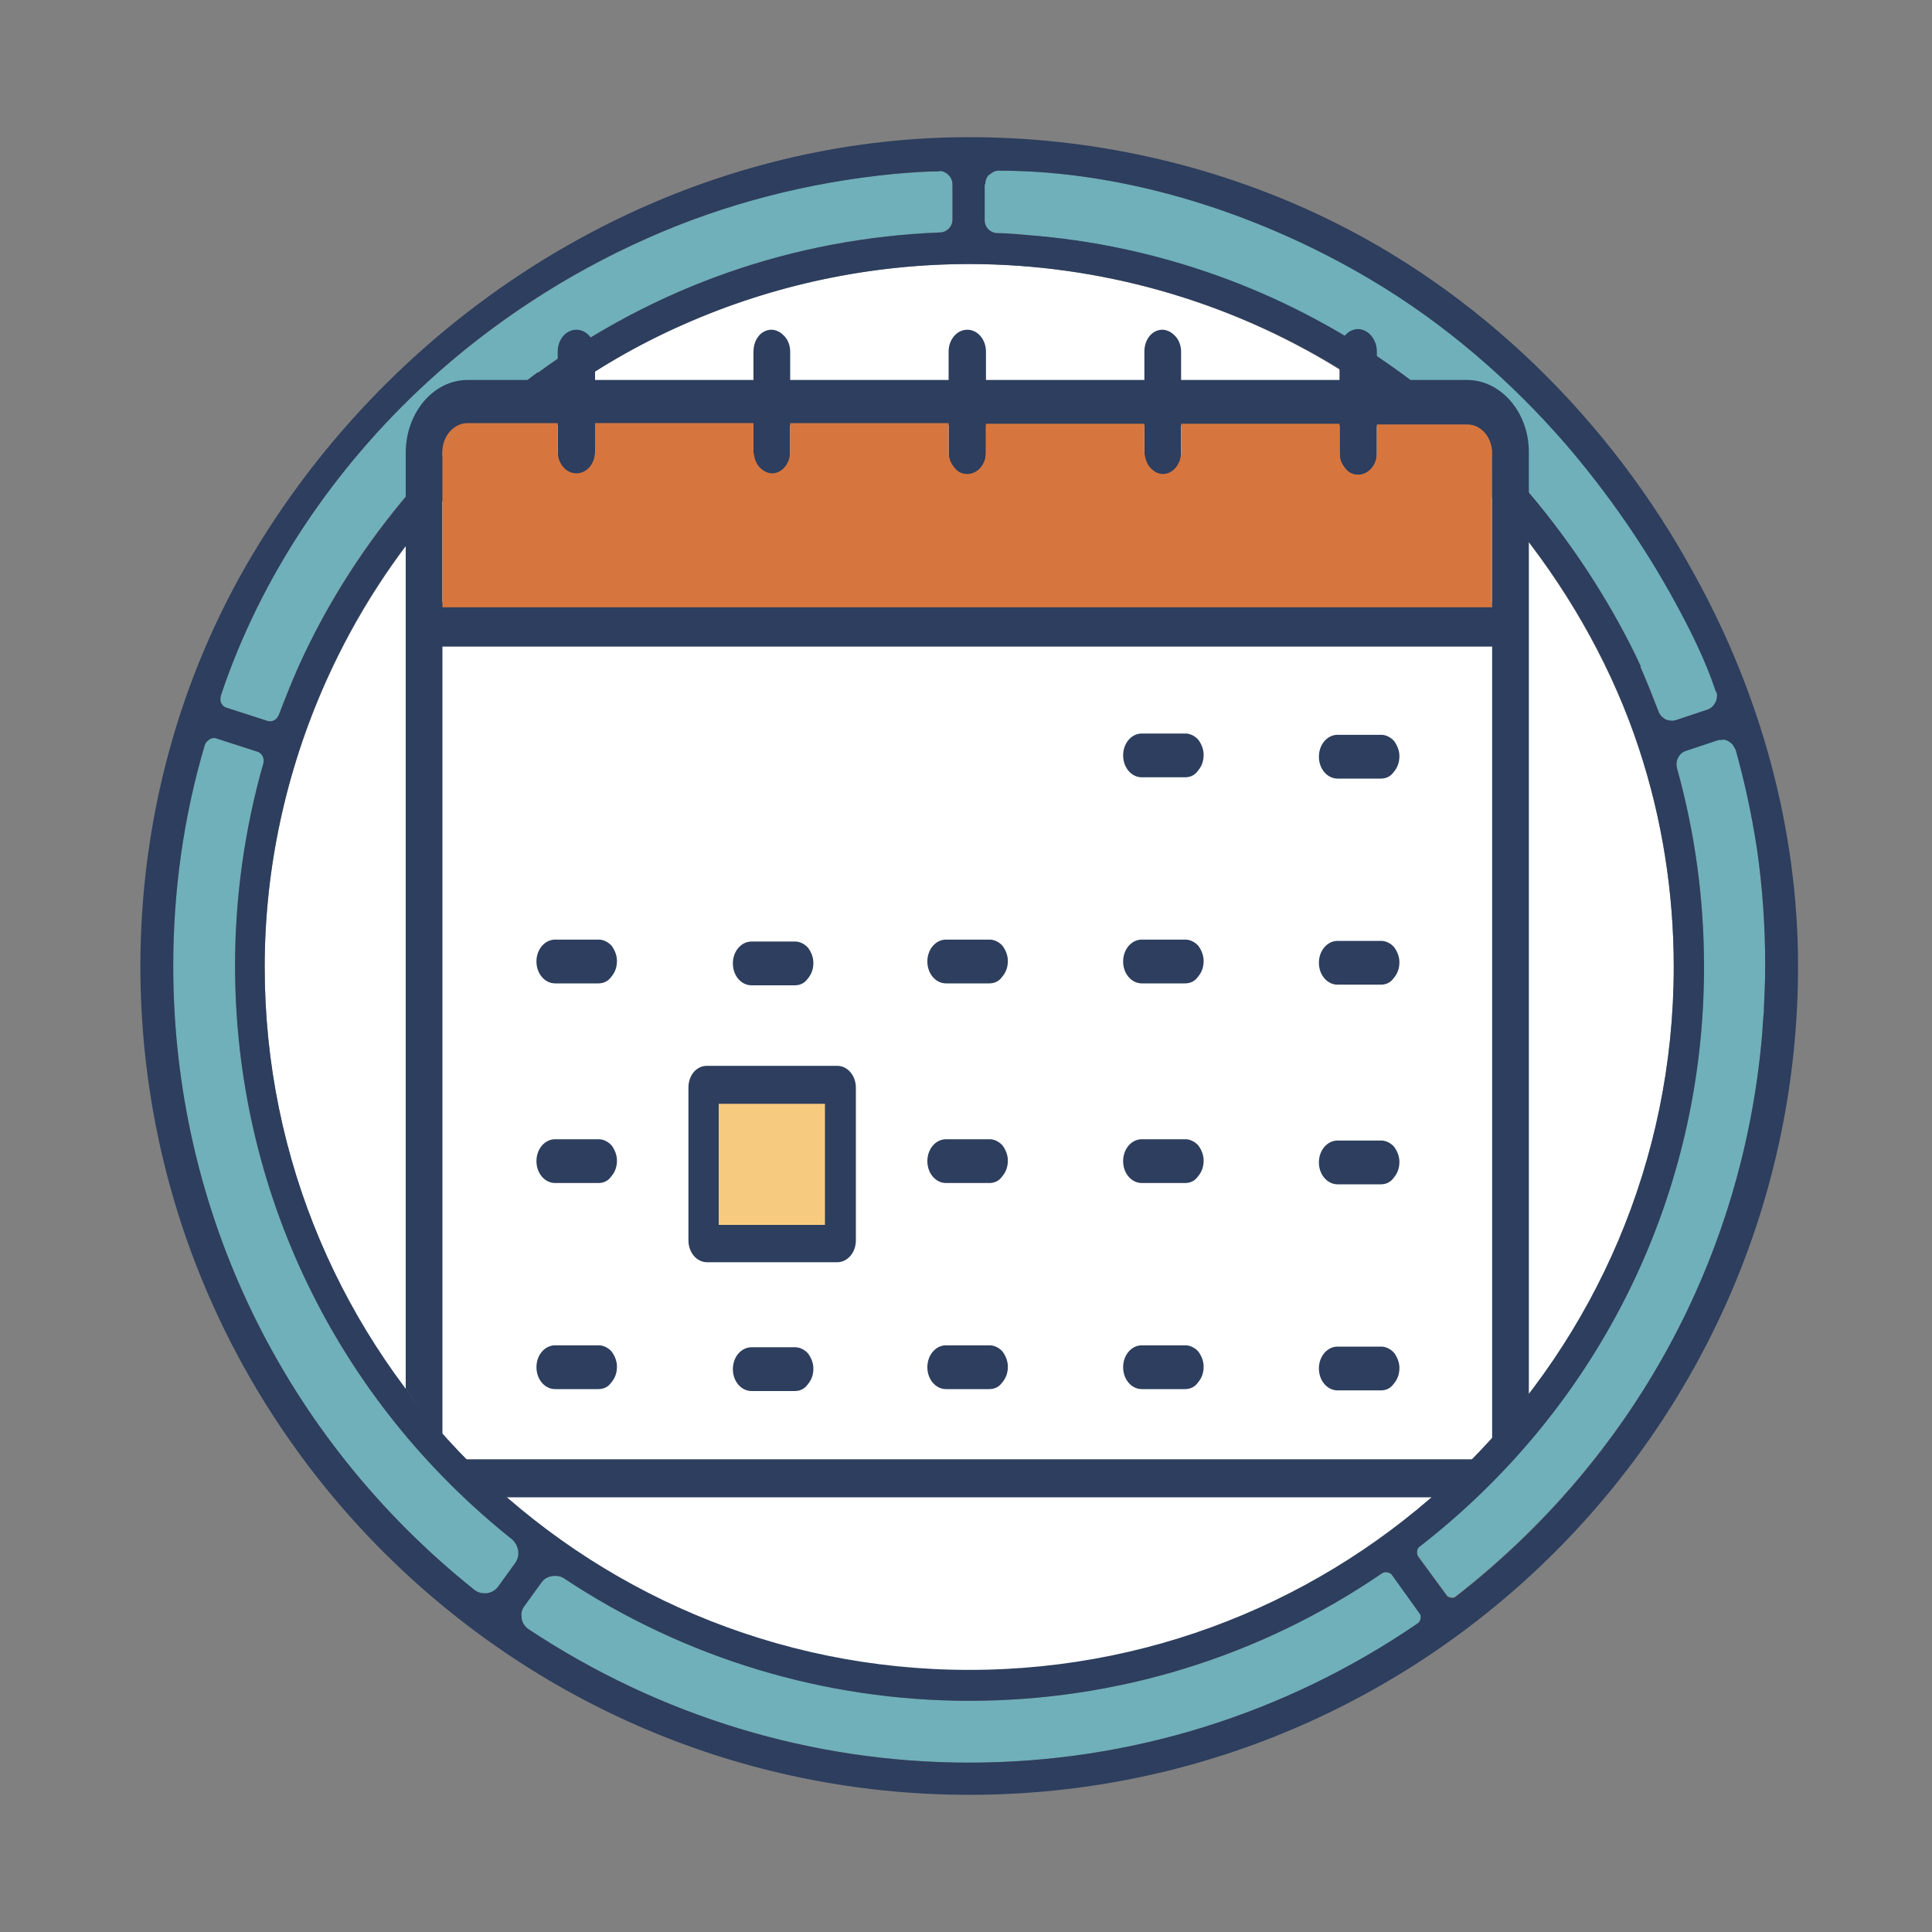 <?xml version="1.0" encoding="UTF-8"?> <!-- Generator: Adobe Illustrator 26.0.1, SVG Export Plug-In . SVG Version: 6.00 Build 0) --> <svg xmlns="http://www.w3.org/2000/svg" xmlns:xlink="http://www.w3.org/1999/xlink" version="1.1" id="Layer_1" x="0px" y="0px" viewBox="0 0 300 300" style="enable-background:new 0 0 300 300;" xml:space="preserve"><rect x="0" y="0" width="300" height="300" fill="#808080" stroke="none"/> <style type="text/css"> .st0{fill:#FFFFFF;} .st1{fill:#6FB0BA;} .st2{fill:#2D3E5E;} .st3{fill:none;} .st4{fill:#F7CB7F;} .st5{fill:#D6763E;} </style> <g id="Frame_BG"> <path class="st0" d="M69,77.5c-7.6,8.5-13.8,18.1-18.4,28.4c-6.2,13.9-9.5,29-9.5,44.3c0,60.3,49,109.2,109.4,109.2 s109.4-48.9,109.4-109.2c0-11.5-1.8-23-5.4-33.9c-7.8-23.8-25.4-46.1-46.8-59.1C190.5,46.6,170.6,41,150.5,41 c-15.3,0-30.5,3.2-44.4,9.4C92,56.6,79.3,66,69,77.5z"></path> </g> <g id="Frame"> <path class="st1" d="M35.2,109.9l6.2,2c0.6,0.2,1.1,0.1,1.5-0.3c0.2-0.2,0.3-0.4,0.4-0.6c1-2.6,1.9-5.1,3.1-7.6 c8.1-18.1,21.2-33.8,37.1-45.6v0.1c18.3-13.4,39.7-20.9,62.4-21.8c1.1,0,2-0.9,2-2v-5.4c0-0.6-0.2-1.1-0.6-1.5l-0.1-0.1 c-0.2-0.2-0.4-0.3-0.6-0.4c-0.3-0.1-0.6-0.2-0.8-0.1c-2.3,0.1-4.6,0.2-6.9,0.4c-13.2,1.2-26.2,4.6-38.4,10 c-12.4,5.5-24.1,13.2-34.1,22.3C52,72.5,40.5,89.4,34.3,108c-0.1,0.3-0.1,0.8,0,1.1C34.5,109.5,34.8,109.8,35.2,109.9z"></path> <path class="st1" d="M36.5,149.9c0-10.6,1.5-21.2,4.4-31.4c0.2-0.7-0.2-1.6-1-1.8l-6.2-2c-0.2-0.1-0.3-0.1-0.5-0.1 s-0.5,0.1-0.7,0.2c-0.1,0.1-0.2,0.1-0.2,0.2c-0.2,0.2-0.4,0.4-0.5,0.7c-3.3,11.1-4.9,22.7-4.9,34.3c0,37.9,17.1,73.2,46.8,96.9 c0.4,0.3,0.9,0.5,1.4,0.5c0.2,0,0.4,0,0.5,0c0.7-0.1,1.4-0.5,1.8-1.1l2.6-3.6c0.8-1.1,0.6-2.6-0.4-3.6 C52.2,217.3,36.5,184.8,36.5,149.9z"></path> <path class="st1" d="M261.8,116.5c-0.7,0.2-1.2,0.8-1.4,1.5c-0.1,0.4-0.1,0.8,0,1.2c2.8,10,4.2,20.4,4.2,30.8c0,0,0,0,0,0.1 c0,35.4-16.1,68.3-44.2,90c-0.1,0.1-0.2,0.3-0.3,0.4c-0.1,0.3-0.1,0.7,0.1,1.1l4.4,6c0.1,0.2,0.4,0.4,0.7,0.4 c0.3,0.1,0.6,0,0.8-0.2c27.6-21.5,44.6-52.7,47.5-87v-0.1c0.1-0.9,0.1-1.7,0.2-2.6c0-0.4,0.1-0.9,0.1-1.3c0-0.1,0-0.2,0-0.3 c0.1-2.2,0.2-4.4,0.2-6.6c0-6.1-0.5-12.2-1.3-18.3c-0.8-5.2-1.8-10.3-3.3-15.3c-0.1-0.2-0.2-0.3-0.3-0.5c0-0.1-0.1-0.1-0.1-0.2 c-0.1-0.1-0.2-0.2-0.3-0.3c-0.1-0.1-0.3-0.2-0.4-0.3c-0.4-0.2-0.7-0.3-1.1-0.3c-0.2,0-0.5,0-0.7,0.1L261.8,116.5z"></path> <path class="st1" d="M220.4,250.5l-4.3-6c-0.4-0.4-1-0.5-1.5-0.2c-19,13-41.2,19.8-64.1,19.8c-22.4,0-44.2-6.6-62.9-19 c-0.4-0.3-0.9-0.4-1.4-0.4c-0.8,0-1.6,0.3-2.1,1l-2.6,3.6c-0.5,0.6-0.6,1.2-0.5,1.9v0.1c0.1,0.7,0.5,1.3,1.1,1.7 c20.4,13.5,44,20.7,68.4,20.7c24.9,0,49-7.5,69.6-21.6c0.3-0.2,0.4-0.4,0.5-0.8c0-0.1,0-0.2,0-0.3 C220.6,250.8,220.5,250.6,220.4,250.5z"></path> <path class="st1" d="M243.5,69.3c-8.7-10.1-19.2-19.1-30.6-25.9c-17.1-10.1-37.8-16.9-57.7-16.9H155c-0.5,0-1,0.2-1.3,0.6 c0,0,0,0-0.1,0c-0.4,0.4-0.6,0.9-0.6,1.5h-0.1v5.6c0,1.1,0.9,2,2,2c1.5,0,3.1,0.1,4.6,0.3c20.1,1.6,39.6,8.6,56.2,20.1 c16.1,11.2,29.6,27.5,38.2,45c0.5,1,0.8,1.7,0.9,1.9h-0.1c1,2.3,2,4.6,2.8,6.9c0.2,0.6,0.7,1,1.1,1.3c0.5,0.3,1.1,0.3,1.7,0.1 l4.8-1.6c0.6-0.2,1-0.6,1.3-1.2c0.1-0.2,0.2-0.5,0.2-0.8s0-0.6-0.1-0.9c-1.6-4.8-3.9-9.4-6.3-13.8 C255.5,84.9,249.9,76.7,243.5,69.3z"></path> <path class="st2" d="M204.9,33.4c-17-8-35.6-12.1-54.4-12.1c-45.6,0-87.8,25.7-111.1,64.5c-11.6,19.3-17.6,41.6-17.6,64.2 c0,71,57.7,128.7,128.7,128.7S279.2,221,279.2,150c0-21.2-5.8-42.2-16.1-60.8C250,65.1,229.5,45,204.9,33.4z M207.7,57.1 c21.4,13,39,35.3,46.8,59.1c3.6,10.9,5.4,22.4,5.4,33.9c0,60.3-49,109.2-109.4,109.2S41.1,210.4,41.1,150.1 c0-15.3,3.3-30.4,9.5-44.3C55.2,95.5,61.4,85.9,69,77.5C79.3,66,92,56.6,106.1,50.4c14-6.2,29.2-9.4,44.4-9.4 C170.6,41,190.5,46.6,207.7,57.1z M34.3,108C40.5,89.4,52,72.5,66.4,59.3c10-9.2,21.7-16.8,34.1-22.3c12.1-5.4,25.1-8.7,38.4-10 c2.3-0.2,4.6-0.4,6.9-0.4c0.3-0.1,0.5,0,0.8,0.1c0.2,0.1,0.4,0.2,0.6,0.4l0.1,0.1c0.4,0.4,0.6,0.9,0.6,1.5v5.4c0,1.1-0.9,2-2,2 c-22.7,0.9-44.1,8.4-62.4,21.8v-0.1c-15.8,11.8-28.9,27.5-37.1,45.6c-1.1,2.5-2.1,5-3.1,7.6c-0.1,0.2-0.2,0.4-0.4,0.6 c-0.4,0.4-1,0.5-1.5,0.3l-6.2-2c-0.4-0.1-0.7-0.4-0.9-0.8C34.2,108.8,34.2,108.3,34.3,108z M80,242.7l-2.6,3.6 c-0.4,0.6-1.1,1-1.8,1.1c-0.2,0-0.4,0-0.5,0c-0.5,0-1-0.2-1.4-0.5c-29.7-23.7-46.8-59-46.8-96.9c0-11.6,1.6-23.2,4.9-34.3 c0.1-0.3,0.2-0.5,0.5-0.7c0.1-0.1,0.2-0.1,0.2-0.2c0.2-0.1,0.5-0.2,0.7-0.2s0.3,0,0.5,0.1l6.2,2c0.8,0.2,1.2,1.1,1,1.8 c-2.9,10.2-4.4,20.8-4.4,31.4c0,34.9,15.7,67.4,43.1,89.2C80.6,240.1,80.8,241.6,80,242.7z M220.1,252.1 c-20.6,14.1-44.7,21.6-69.6,21.6c-24.4,0-48-7.2-68.4-20.7c-0.6-0.4-1-1-1.1-1.7v-0.1c-0.1-0.7,0-1.3,0.5-1.9l2.6-3.6 c0.5-0.7,1.3-1,2.1-1c0.5,0,1,0.1,1.4,0.4c18.7,12.4,40.5,19,62.9,19c22.9,0,45.1-6.8,64.1-19.8c0.5-0.3,1.1-0.2,1.5,0.2l4.3,6 c0.1,0.1,0.2,0.3,0.2,0.5c0,0.1,0,0.2,0,0.3C220.5,251.7,220.4,251.9,220.1,252.1z M268.4,115.1c0.1,0.1,0.3,0.2,0.4,0.3 c0.1,0.1,0.2,0.2,0.3,0.3c0,0.1,0.1,0.1,0.1,0.2c0.1,0.2,0.2,0.3,0.3,0.5c1.4,5,2.5,10.1,3.3,15.3c0.9,6,1.3,12.1,1.3,18.3 c0,2.2-0.1,4.4-0.2,6.6c0,0.1,0,0.2,0,0.3c0,0.4-0.1,0.9-0.1,1.3c-0.1,0.9-0.1,1.7-0.2,2.6v0.1c-3,34.3-19.9,65.5-47.5,87 c-0.2,0.2-0.5,0.3-0.8,0.2c-0.3,0-0.6-0.2-0.7-0.4l-4.4-6c-0.2-0.3-0.2-0.7-0.1-1.1c0.1-0.1,0.1-0.3,0.3-0.4 c28.1-21.8,44.2-54.7,44.2-90c0,0,0,0,0-0.1c0-10.4-1.4-20.8-4.2-30.8c-0.1-0.4-0.1-0.8,0-1.2c0.2-0.7,0.7-1.3,1.4-1.5l4.8-1.6 c0.2-0.1,0.5-0.1,0.7-0.1C267.7,114.8,268,114.9,268.4,115.1z M266.6,108.2c0,0.3-0.1,0.6-0.2,0.8c-0.3,0.6-0.7,1-1.3,1.2l-4.8,1.6 c-0.6,0.2-1.1,0.1-1.7-0.1c-0.5-0.3-0.9-0.7-1.1-1.3c-0.9-2.3-1.8-4.6-2.8-6.9h0.1c-0.1-0.2-0.4-0.8-0.9-1.9 c-8.6-17.5-22.1-33.8-38.2-45C199.2,45,179.6,38,159.5,36.5c-1.5-0.1-3.1-0.3-4.6-0.3c-1.1,0-2-0.9-2-2v-5.6h0.1 c0-0.6,0.2-1.1,0.6-1.5c0,0,0,0,0.1,0c0.4-0.4,0.9-0.6,1.3-0.6h0.1c20,0,40.7,6.8,57.7,16.9c11.5,6.8,21.9,15.8,30.6,25.9 c6.4,7.5,12,15.6,16.7,24.2c2.4,4.4,4.7,9,6.3,13.8C266.6,107.6,266.7,107.9,266.6,108.2z"></path> </g> <g> <path class="st2" d="M106.9,168.9v23.7c0,1.9,1.3,3.4,2.9,3.4H130c1.6,0,2.9-1.5,2.9-3.4v-23.7c0-1.9-1.3-3.4-2.9-3.4h-20.2 C108.1,165.5,106.9,167,106.9,168.9z M112.6,172.4h14.5v16.8h-14.5V172.4z"></path> <path class="st3" d="M116.5,58.5v-3.9c0-2.1,1.5-3.9,3.3-3.9c1.9,0,3.4,1.7,3.4,3.9v3.9h23.6v-3.9c0-2.2,1.5-3.9,3.4-3.9 s3.4,1.8,3.4,3.9v3.9h23.6v-3.9c0-2.1,1.5-3.9,3.3-3.9c1.9,0,3.4,1.7,3.4,3.9v3.9h23.6V55c-17.2-10.4-37-16-57.1-16 c-15.3,0-30.5,3.2-44.4,9.4c-4.6,2-9,4.4-13.2,7v3.1H116.5z"></path> <path class="st3" d="M238,82.9v132.8c13.8-18.3,21.9-40.9,21.9-65.5c0-11.5-1.8-23-5.4-33.9C250.9,105.2,245.2,92.5,238,82.9z"></path> <path class="st3" d="M238,82.9V70.4c0-6.5-4.5-11.8-10.1-11.8h-13.5v-3.9c0-2.2-1.5-3.9-3.4-3.9s-3.4,1.8-3.4,3.9V55 c-17.2-10.4-37-16-57.1-16c-15.3,0-30.5,3.2-44.4,9.4c-4.6,2-9,4.4-13.2,7v-0.8c0-2.2-1.5-3.9-3.4-3.9s-3.4,1.8-3.4,3.9v3.9H72.6 c-5.6,0-10.1,5.3-10.1,11.8v13.2c-4.7,6.3-8.7,12.2-11.9,19.3c-6.2,13.9-9.5,32-9.5,47.3c0,24.3,7.9,46.7,21.4,64.8V230 c0,2.2,1.5,3.9,3.4,3.9h14.6c19,15.8,43.4,25.3,70.1,25.3s51.1-9.5,70.1-25.3h14c1.9,0,3.4-1.8,3.4-3.9v-14.3 c13.8-18.3,21.9-40.9,21.9-65.5c0-11.5-1.8-23-5.4-33.9C250.9,105.2,245.2,92.5,238,82.9z"></path> <path class="st3" d="M227.8,66.9h-13v3.4c0,2.4-1.7,4.4-3.9,4.4c-1,0-2-0.5-2.8-1.3c-0.7-0.8-1.1-1.9-1.1-3.1v-3.4h-22.6v3.4 c0,2.4-1.7,4.4-3.8,4.4c-1,0-1.8-0.4-2.6-1.1c-0.9-0.8-1.3-2-1.4-3.3v-3.4H154v3.4c0,2.4-1.7,4.4-3.9,4.4l0,0c-1,0-2-0.5-2.8-1.3 c-0.7-0.8-1.1-1.9-1.1-3.1v-3.4h-22.6v3.4c0,2.4-1.7,4.4-3.8,4.4c-0.9,0-1.8-0.4-2.6-1.1c-0.9-0.8-1.3-2-1.4-3.3v-3.4H93.4v3.4 c0,2.4-1.7,4.4-3.9,4.4s-3.9-2-3.9-4.4v-3.4h-13c-1.6,0-2.9,1.5-2.9,3.4v22.1h161v-22C230.7,68.5,229.4,66.9,227.8,66.9z"></path> <path class="st2" d="M222.4,232.5c2.6-2.2,4.1-3.5,6.5-5.9H72.1c2.4,2.4,3.9,3.7,6.5,5.9H222.4z"></path> <rect x="111.6" y="171.4" class="st4" width="16.5" height="18.8"></rect> <path class="st2" d="M227.8,59h-14v-4.4c0-0.9-0.3-1.8-0.9-2.5c-0.5-0.6-1.3-1-2-1l0,0c-1.6,0-2.9,1.5-2.9,3.4V59h-24.6v-4.4 c0-1-0.4-2-1.1-2.6c-0.5-0.5-1.2-0.8-1.8-0.8c-1.6,0-2.8,1.5-2.8,3.4V59h-24.6v-4.4c0-1.9-1.3-3.4-2.9-3.4s-2.9,1.5-2.9,3.4V59 h-24.6v-4.4c0-1-0.4-2-1.1-2.6c-0.5-0.5-1.2-0.8-1.8-0.8c-1.6,0-2.8,1.5-2.8,3.4V59H92.4v-4.4c0-1.9-1.3-3.4-2.9-3.4 s-2.9,1.5-2.9,3.4V59h-14c-5.3,0-9.6,5.1-9.6,11.3v145.4c1.8,2.4,3.7,4.8,5.7,7.1V100.4h163v123.1c2-2.2,3.9-4.6,5.7-7V70.4 C237.5,64.1,233.1,59,227.8,59z M231.7,93.5h-163V70.4c0-2.4,1.7-4.4,3.9-4.4h14v4.4c0,1.9,1.3,3.4,2.9,3.4s2.9-1.5,2.9-3.4V66H117 v4.4c0,1,0.4,2,1.1,2.6c0.5,0.5,1.2,0.8,1.8,0.8c1.6,0,2.8-1.5,2.8-3.4V66h24.6v4.4c0,0.9,0.3,1.8,0.9,2.5c0.5,0.6,1.3,1,2,1l0,0 c1.6,0,2.9-1.5,2.9-3.4v-4.4h24.6v4.4c0,1,0.4,2,1.1,2.6c0.5,0.5,1.2,0.8,1.8,0.8c1.6,0,2.8-1.5,2.8-3.4v-4.4H208v4.4 c0,0.9,0.3,1.8,0.9,2.5c0.5,0.6,1.3,1,2,1l0,0c1.6,0,2.9-1.5,2.9-3.4v-4.4h14c2.1,0,3.9,2,3.9,4.4V93.5z"></path> <path class="st5" d="M227.8,65.9h-14v4.4c0,1.9-1.3,3.4-2.9,3.4c-0.8,0-1.5-0.3-2-1c-0.6-0.7-0.9-1.5-0.9-2.5v-4.4h-24.6v4.4 c0,1.9-1.3,3.4-2.8,3.4c-0.7,0-1.3-0.3-1.8-0.8c-0.7-0.6-1-1.6-1.1-2.6v-4.4h-24.6v4.4c0,1.9-1.3,3.4-2.9,3.4c-0.8,0-1.5-0.3-2-1 c-0.6-0.7-0.9-1.5-0.9-2.5v-4.4h-24.6v4.4c0,1.9-1.3,3.4-2.8,3.4c-0.6,0-1.3-0.3-1.8-0.8c-0.7-0.6-1-1.6-1.1-2.6v-4.4H92.4v4.4 c0,1.9-1.3,3.4-2.9,3.4s-2.9-1.5-2.9-3.4v-4.4h-14c-2.1,0-3.9,2-3.9,4.4v24.2h163V70.4C231.7,67.9,230,65.9,227.8,65.9z M92.9,66.4 h23.6v0L92.9,66.4L92.9,66.4z M72.6,66.4h5.5h8v0h-8L72.6,66.4c-1.9,0-3.4,1.8-3.4,3.9C69.2,68.1,70.7,66.4,72.6,66.4z M231.2,70.4 c0-2.2-1.5-4-3.4-4h-4.9h-8.6v0h8.6h4.9C229.7,66.4,231.2,68.2,231.2,70.4L231.2,70.4z"></path> <g> <path class="st2" d="M95,209.9c-0.5-0.6-1.3-1-2-1h-6.8c-1.6,0-2.9,1.5-2.9,3.4s1.3,3.4,2.9,3.4h6.7l0,0c0.8,0,1.5-0.3,2-1 c0.6-0.7,0.9-1.5,0.9-2.5C95.8,211.4,95.5,210.6,95,209.9z"></path> <path class="st2" d="M125.5,210.2c-0.5-0.6-1.3-1-2-1h-6.8c-1.6,0-2.9,1.5-2.9,3.4s1.3,3.4,2.9,3.4h6.7l0,0c0.8,0,1.5-0.3,2-1 c0.6-0.7,0.9-1.5,0.9-2.5C126.3,211.7,126,210.9,125.5,210.2z"></path> <path class="st2" d="M155.7,209.9c-0.5-0.6-1.3-1-2-1h-6.8c-1.6,0-2.9,1.5-2.9,3.4s1.3,3.4,2.9,3.4h6.7l0,0c0.8,0,1.5-0.3,2-1 c0.6-0.7,0.9-1.5,0.9-2.5C156.5,211.4,156.2,210.6,155.7,209.9z"></path> <path class="st2" d="M186.1,209.9c-0.5-0.6-1.3-1-2-1h-6.8c-1.6,0-2.9,1.5-2.9,3.4s1.3,3.4,2.9,3.4h6.7l0,0c0.8,0,1.5-0.3,2-1 c0.6-0.7,0.9-1.5,0.9-2.5C186.9,211.4,186.6,210.6,186.1,209.9z"></path> <path class="st2" d="M216.5,210.1c-0.5-0.6-1.3-1-2-1h-6.8c-1.6,0-2.9,1.5-2.9,3.4s1.3,3.4,2.9,3.4h6.7l0,0c0.8,0,1.5-0.3,2-1 c0.6-0.7,0.9-1.5,0.9-2.5C217.3,211.6,217,210.8,216.5,210.1z"></path> <path class="st2" d="M95,177.9c-0.5-0.6-1.3-1-2-1h-6.8c-1.6,0-2.9,1.5-2.9,3.4s1.3,3.4,2.9,3.4h6.7l0,0c0.8,0,1.5-0.3,2-1 c0.6-0.7,0.9-1.5,0.9-2.5C95.8,179.4,95.5,178.6,95,177.9z"></path> <path class="st2" d="M155.7,177.9c-0.5-0.6-1.3-1-2-1h-6.8c-1.6,0-2.9,1.5-2.9,3.4s1.3,3.4,2.9,3.4h6.7l0,0c0.8,0,1.5-0.3,2-1 c0.6-0.7,0.9-1.5,0.9-2.5C156.5,179.4,156.2,178.6,155.7,177.9z"></path> <path class="st2" d="M186.1,177.9c-0.5-0.6-1.3-1-2-1h-6.8c-1.6,0-2.9,1.5-2.9,3.4s1.3,3.4,2.9,3.4h6.7l0,0c0.8,0,1.5-0.3,2-1 c0.6-0.7,0.9-1.5,0.9-2.5C186.9,179.4,186.6,178.6,186.1,177.9z"></path> <path class="st2" d="M216.5,178.1c-0.5-0.6-1.3-1-2-1h-6.8c-1.6,0-2.9,1.5-2.9,3.4s1.3,3.4,2.9,3.4h6.7l0,0c0.8,0,1.5-0.3,2-1 c0.6-0.7,0.9-1.5,0.9-2.5C217.3,179.6,217,178.8,216.5,178.1z"></path> <path class="st2" d="M95,146.9c-0.5-0.6-1.3-1-2-1h-6.8c-1.6,0-2.9,1.5-2.9,3.4s1.3,3.4,2.9,3.4h6.7l0,0c0.8,0,1.5-0.3,2-1 c0.6-0.7,0.9-1.5,0.9-2.5C95.8,148.4,95.5,147.6,95,146.9z"></path> <path class="st2" d="M125.5,147.2c-0.5-0.6-1.3-1-2-1h-6.8c-1.6,0-2.9,1.5-2.9,3.4s1.3,3.4,2.9,3.4h6.7l0,0c0.8,0,1.5-0.3,2-1 c0.6-0.7,0.9-1.5,0.9-2.5C126.3,148.7,126,147.9,125.5,147.2z"></path> <path class="st2" d="M155.7,146.9c-0.5-0.6-1.3-1-2-1h-6.8c-1.6,0-2.9,1.5-2.9,3.4s1.3,3.4,2.9,3.4h6.7l0,0c0.8,0,1.5-0.3,2-1 c0.6-0.7,0.9-1.5,0.9-2.5C156.5,148.4,156.2,147.6,155.7,146.9z"></path> <path class="st2" d="M186.1,146.9c-0.5-0.6-1.3-1-2-1h-6.8c-1.6,0-2.9,1.5-2.9,3.4s1.3,3.4,2.9,3.4h6.7l0,0c0.8,0,1.5-0.3,2-1 c0.6-0.7,0.9-1.5,0.9-2.5C186.9,148.4,186.6,147.6,186.1,146.9z"></path> <path class="st2" d="M216.5,147.1c-0.5-0.6-1.3-1-2-1h-6.8c-1.6,0-2.9,1.5-2.9,3.4s1.3,3.4,2.9,3.4h6.7l0,0c0.8,0,1.5-0.3,2-1 c0.6-0.7,0.9-1.5,0.9-2.5C217.3,148.6,217,147.8,216.5,147.1z"></path> <path class="st2" d="M186.1,114.9c-0.5-0.6-1.3-1-2-1h-6.8c-1.6,0-2.9,1.5-2.9,3.4s1.3,3.4,2.9,3.4h6.7l0,0c0.8,0,1.5-0.3,2-1 c0.6-0.7,0.9-1.5,0.9-2.5C186.9,116.4,186.6,115.6,186.1,114.9z"></path> <path class="st2" d="M216.5,115.1c-0.5-0.6-1.3-1-2-1h-6.8c-1.6,0-2.9,1.5-2.9,3.4s1.3,3.4,2.9,3.4h6.7l0,0c0.8,0,1.5-0.3,2-1 c0.6-0.7,0.9-1.5,0.9-2.5C217.3,116.6,217,115.8,216.5,115.1z"></path> </g> </g> </svg> 